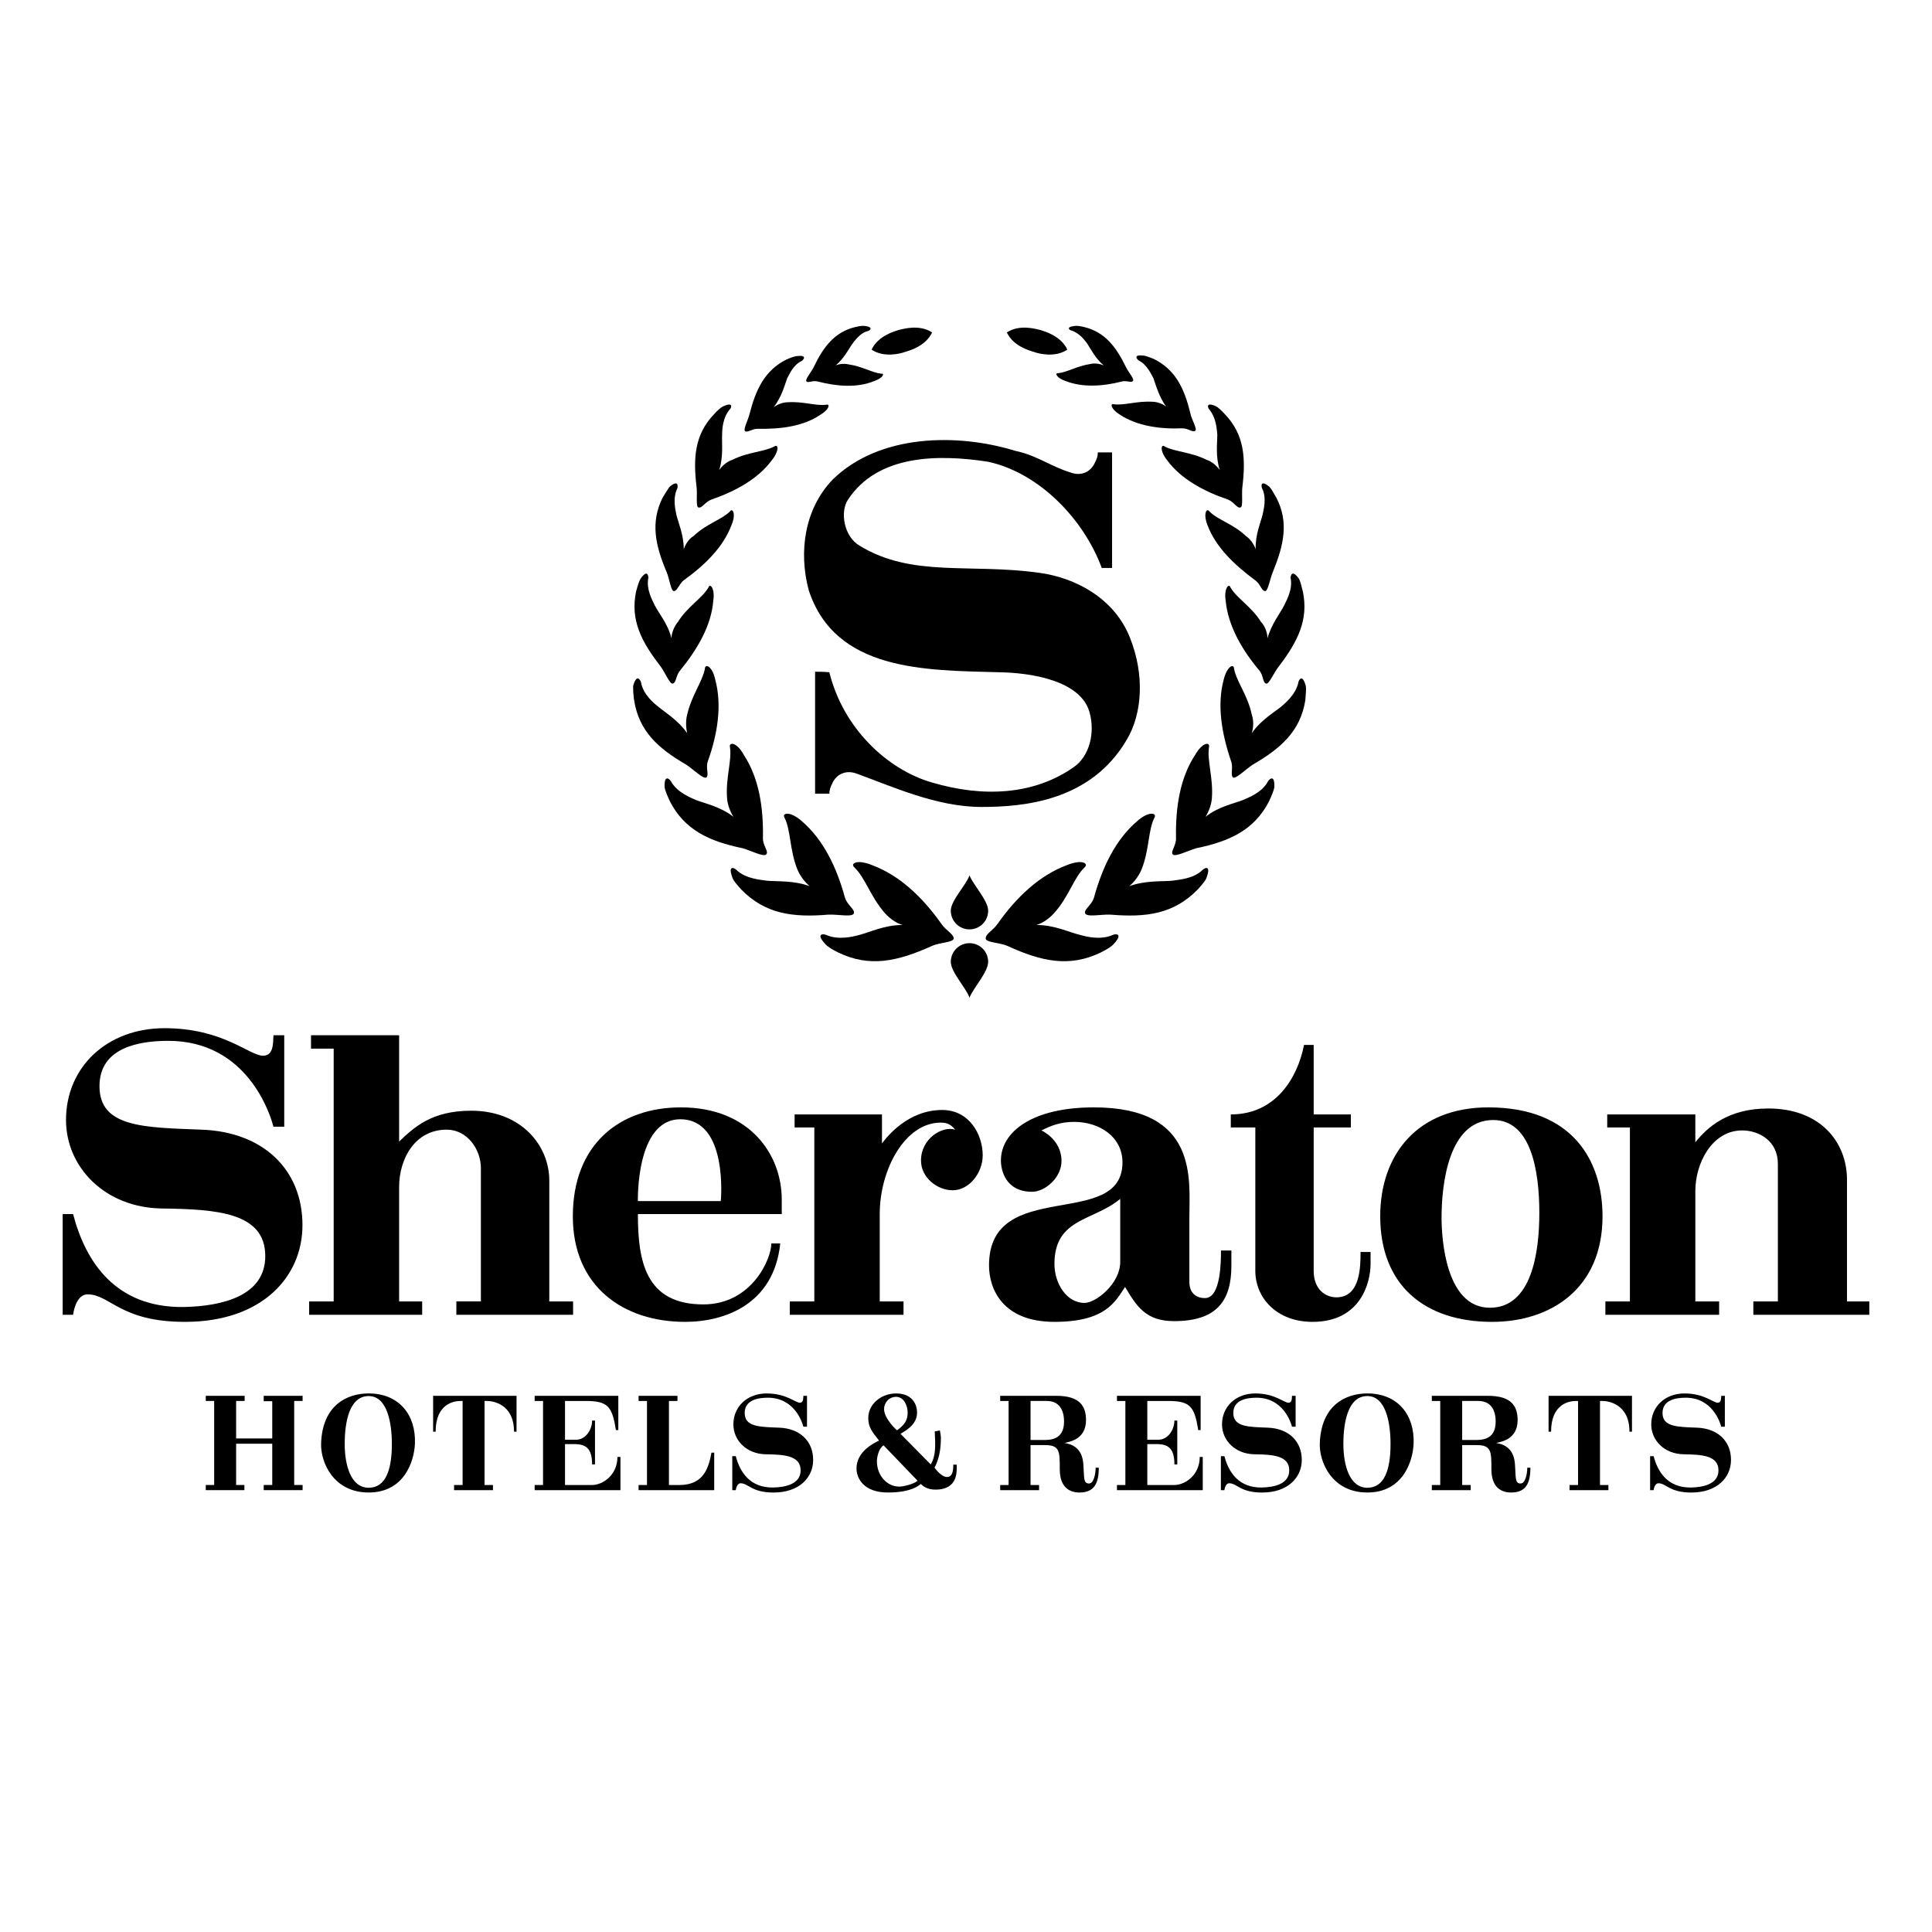 <?xml version="1.0" encoding="utf-8"?>
<!-- Generator: Adobe Illustrator 13.0.0, SVG Export Plug-In . SVG Version: 6.00 Build 14948)  -->
<!DOCTYPE svg PUBLIC "-//W3C//DTD SVG 1.0//EN" "http://www.w3.org/TR/2001/REC-SVG-20010904/DTD/svg10.dtd">
<svg version="1.0" id="Layer_1" xmlns="http://www.w3.org/2000/svg" xmlns:xlink="http://www.w3.org/1999/xlink" x="0px" y="0px"
	 width="192.756px" height="192.756px" viewBox="0 0 192.756 192.756" enable-background="new 0 0 192.756 192.756"
	 xml:space="preserve">
<g>
	<polygon fill-rule="evenodd" clip-rule="evenodd" fill="#FFFFFF" points="0,0 192.756,0 192.756,192.756 0,192.756 0,0 	"/>
	<polygon fill-rule="evenodd" clip-rule="evenodd" points="30.19,148.672 30.19,148.158 29.352,148.158 29.352,139.773 
		30.19,139.773 30.19,139.262 26.311,139.262 26.311,139.799 27.162,139.799 27.162,143.516 23.558,143.516 23.558,139.773 
		24.409,139.773 24.409,139.262 20.53,139.262 20.53,139.773 21.368,139.773 21.368,148.158 20.53,148.158 20.53,148.672 
		24.384,148.672 24.384,148.158 23.558,148.158 23.558,144.041 27.162,144.041 27.162,148.158 26.311,148.158 26.311,148.672 
		30.19,148.672 30.19,148.672 	"/>
	<path fill-rule="evenodd" clip-rule="evenodd" d="M41.398,144.041c0.112-2.902-1.602-5.018-4.618-5.018
		c-2.14,0-4.605,1.15-4.743,4.969c-0.075,1.852,1.202,4.916,4.743,4.916C40.359,148.908,41.323,145.756,41.398,144.041
		L41.398,144.041L41.398,144.041L41.398,144.041z M39.096,144.066c0,2.629-0.638,4.367-2.315,4.367c-1.777,0-2.39-2.252-2.39-4.367
		c0-2.189,0.463-4.781,2.39-4.781C38.645,139.285,39.096,141.988,39.096,144.066L39.096,144.066L39.096,144.066z"/>
	<path fill-rule="evenodd" clip-rule="evenodd" d="M51.535,142.84v-3.578h-8.322v3.578h0.25c0-2.803,1.84-3.066,2.478-3.066h0.213
		v8.385h-0.851v0.514h3.879v-0.514h-0.838v-8.385h0.25c0.525,0,2.69,0.264,2.69,3.066H51.535L51.535,142.84L51.535,142.84z"/>
	<path fill-rule="evenodd" clip-rule="evenodd" d="M61.902,148.672v-3.316h-0.301c0,1.838-1.489,2.803-2.527,2.803h-2.703v-4.078
		h1.114c0.963,0.049,1.589,0.424,1.589,2.025h0.288v-4.379h-0.288c0,0.926-0.651,1.914-1.589,1.914h-1.114v-3.867h2.077
		c2.203,0,2.628,0.551,3.003,2.904h0.237v-3.416h-8.346v0.512h0.838v8.385c-0.3,0-0.513,0-0.838,0v0.514H61.902L61.902,148.672
		L61.902,148.672z"/>
	<path fill-rule="evenodd" clip-rule="evenodd" d="M71.257,148.672v-3.742h-0.275c-0.263,1.439-0.739,3.229-3.178,3.229
		c-0.375,0-0.688,0-1.064,0v-8.385h0.851v-0.512h-3.879v0.512h0.838v8.385h-0.838v0.514H71.257L71.257,148.672L71.257,148.672z"/>
	<path fill-rule="evenodd" clip-rule="evenodd" d="M81.129,145.656c0-1.879-1.326-3.143-3.391-3.217
		c-1.952-0.076-3.441-0.076-3.441-1.465c0-1.289,1.301-1.525,2.314-1.525c2.653,0,3.429,2.451,3.542,2.891h0.362v-3.078h-0.362
		c-0.013,0.287,0,0.688-0.351,0.688c-0.463,0-1.339-0.926-3.316-0.926c-1.927,0-3.316,1.301-3.316,3.092
		c0,1.588,1.314,2.951,3.229,2.977c1.827,0.025,3.479,0.125,3.479,1.604c0,1.338-1.439,1.688-2.753,1.713
		c-2.277,0.025-3.291-1.502-3.716-3.129h-0.35v3.393h0.35c0,0,0.075-0.689,0.488-0.689c0.763,0,1.089,0.926,3.279,0.926
		C79.766,148.908,81.129,147.395,81.129,145.656L81.129,145.656L81.129,145.656z"/>
	<path fill-rule="evenodd" clip-rule="evenodd" d="M95.449,146.131h-0.338c0,0.451-0.025,1.227-0.626,1.227
		c-0.613,0-1.25-0.938-1.25-0.938c0.162-0.289,0.638-1.203,0.638-2.904c0-0.275-0.05-0.537-0.1-0.801l-0.513,0.1
		c0.062,1.34,0.137,2.402-0.401,3.291l-3.016-3.053c0.451-0.287,1.652-0.877,1.652-2.115c0-0.85-0.5-1.914-2.09-1.914
		c-1.464,0-2.778,1.039-2.778,2.453c0,0.912,0.375,1.363,1.077,2.252c-0.513,0.238-2.252,1.088-2.252,2.777
		c0,0.99,0.726,2.402,3.128,2.402s3.153-0.75,3.291-0.85c0.212,0.188,0.588,0.562,1.476,0.562c1.815,0,2.027-1.238,2.078-1.664
		C95.474,146.619,95.449,146.131,95.449,146.131L95.449,146.131L95.449,146.131L95.449,146.131z M90.556,140.938
		c0,0.65-0.213,1.178-1.064,1.764c0,0-1.289-1.137-1.289-2.127c0-0.588,0.462-1.213,1.201-1.213
		C90.131,139.361,90.556,140.162,90.556,140.938L90.556,140.938L90.556,140.938L90.556,140.938z M91.545,147.732
		c-0.376,0.35-1.464,0.588-1.814,0.588c-1.277,0-2.24-1.15-2.24-2.514c0-0.502,0.213-1.34,0.663-1.604L91.545,147.732
		L91.545,147.732L91.545,147.732z"/>
	<path fill-rule="evenodd" clip-rule="evenodd" d="M109.626,146.432h-0.313c0,0.613-0.188,1.576-0.663,1.576
		c-0.588,0-0.463-0.588-0.562-1.902c-0.113-1.764-1.289-2.039-1.878-2.139c0.401-0.113,2.141-0.301,2.141-2.277
		c0-1.34-0.563-2.428-2.941-2.428H99.79v0.512h0.838v8.385H99.79v0.514h3.879v-0.514h-0.851v-3.98h1.464
		c1.452,0,1.452,0.639,1.452,2.404c0,1.852,1.013,2.326,1.977,2.326C109.2,148.908,109.626,147.945,109.626,146.432L109.626,146.432
		L109.626,146.432L109.626,146.432z M106.159,141.826c0,1.127-0.514,1.84-1.877,1.84h-1.464v-3.893h1.602
		C105.696,139.773,106.159,140.699,106.159,141.826L106.159,141.826L106.159,141.826z"/>
	<path fill-rule="evenodd" clip-rule="evenodd" d="M119.999,148.672v-3.316h-0.301c0,1.838-1.488,2.803-2.527,2.803h-2.703v-4.078
		h1.113c0.964,0.049,1.59,0.424,1.59,2.025h0.287v-4.379h-0.287c0,0.926-0.651,1.914-1.59,1.914h-1.113v-3.867h2.077
		c2.203,0,2.628,0.551,3.003,2.904h0.238v-3.416h-8.347v0.512h0.839v8.385c-0.301,0-0.514,0-0.839,0v0.514H119.999L119.999,148.672
		L119.999,148.672z"/>
	<path fill-rule="evenodd" clip-rule="evenodd" d="M129.879,145.656c0-1.879-1.326-3.143-3.392-3.217
		c-1.952-0.076-3.44-0.076-3.44-1.465c0-1.289,1.301-1.525,2.314-1.525c2.652,0,3.429,2.451,3.541,2.891h0.363v-3.078h-0.363
		c-0.013,0.287,0,0.688-0.35,0.688c-0.464,0-1.34-0.926-3.316-0.926c-1.927,0-3.316,1.301-3.316,3.092
		c0,1.588,1.314,2.951,3.229,2.977c1.827,0.025,3.479,0.125,3.479,1.604c0,1.338-1.439,1.688-2.753,1.713
		c-2.278,0.025-3.292-1.502-3.717-3.129h-0.351v3.393h0.351c0,0,0.074-0.689,0.488-0.689c0.763,0,1.088,0.926,3.278,0.926
		C128.515,148.908,129.879,147.395,129.879,145.656L129.879,145.656L129.879,145.656z"/>
	<path fill-rule="evenodd" clip-rule="evenodd" d="M141.037,144.041c0.112-2.902-1.603-5.018-4.618-5.018
		c-2.14,0-4.604,1.15-4.742,4.969c-0.075,1.852,1.201,4.916,4.742,4.916C139.998,148.908,140.962,145.756,141.037,144.041
		L141.037,144.041L141.037,144.041L141.037,144.041z M138.734,144.066c0,2.629-0.638,4.367-2.315,4.367
		c-1.776,0-2.39-2.252-2.39-4.367c0-2.189,0.463-4.781,2.39-4.781C138.283,139.285,138.734,141.988,138.734,144.066L138.734,144.066
		L138.734,144.066z"/>
	<path fill-rule="evenodd" clip-rule="evenodd" d="M152.688,146.432h-0.312c0,0.613-0.188,1.576-0.663,1.576
		c-0.589,0-0.464-0.588-0.563-1.902c-0.113-1.764-1.289-2.039-1.877-2.139c0.4-0.113,2.14-0.301,2.14-2.277
		c0-1.34-0.562-2.428-2.94-2.428h-5.619v0.512h0.839v8.385h-0.839v0.514h3.88v-0.514h-0.852v-3.98h1.465
		c1.451,0,1.451,0.639,1.451,2.404c0,1.852,1.014,2.326,1.978,2.326C152.262,148.908,152.688,147.945,152.688,146.432
		L152.688,146.432L152.688,146.432L152.688,146.432z M149.222,141.826c0,1.127-0.514,1.84-1.877,1.84h-1.465v-3.893h1.602
		C148.758,139.773,149.222,140.699,149.222,141.826L149.222,141.826L149.222,141.826z"/>
	<path fill-rule="evenodd" clip-rule="evenodd" d="M162.823,142.84v-3.578h-8.322v3.578h0.251c0-2.803,1.84-3.066,2.478-3.066h0.213
		v8.385h-0.851v0.514h3.879v-0.514h-0.839v-8.385h0.251c0.525,0,2.689,0.264,2.689,3.066H162.823L162.823,142.84L162.823,142.84z"/>
	<path fill-rule="evenodd" clip-rule="evenodd" d="M172.702,145.656c0-1.879-1.326-3.143-3.391-3.217
		c-1.952-0.076-3.441-0.076-3.441-1.465c0-1.289,1.302-1.525,2.315-1.525c2.652,0,3.429,2.451,3.541,2.891h0.363v-3.078h-0.363
		c-0.013,0.287,0,0.688-0.351,0.688c-0.463,0-1.339-0.926-3.315-0.926c-1.928,0-3.316,1.301-3.316,3.092
		c0,1.588,1.313,2.951,3.229,2.977c1.827,0.025,3.479,0.125,3.479,1.604c0,1.338-1.439,1.688-2.753,1.713
		c-2.277,0.025-3.291-1.502-3.717-3.129h-0.35v3.393h0.35c0,0,0.075-0.689,0.488-0.689c0.764,0,1.089,0.926,3.278,0.926
		C171.339,148.908,172.702,147.395,172.702,145.656L172.702,145.656L172.702,145.656z"/>
	<path fill-rule="evenodd" clip-rule="evenodd" d="M90.053,92.284c-1.816,0-3.288,0.736-4.269,0.981
		c-0.54,0.147-2.109,0.588-3.385,0c-0.246-0.098-1.03-0.147-0.098,0.883c0.246,0.294,0.736,0.588,1.325,0.882
		c3.14,1.521,5.936,0.883,9.321-0.637c0.834-0.393,2.208-0.344,2.208-0.786c-0.049-0.441-0.736-0.736-1.227-1.423
		c-1.864-2.649-4.17-4.857-6.967-5.887c-1.472-0.589-2.159-0.147-1.717,0.245c1.08,1.031,1.619,2.944,3.042,4.563
		C88.728,91.598,89.365,92.088,90.053,92.284L90.053,92.284L90.053,92.284z"/>
	<path fill-rule="evenodd" clip-rule="evenodd" d="M94.86,90.862c0-1.03,1.571-2.6,1.865-3.533c0.344,0.933,1.864,2.502,1.864,3.533
		s-0.834,1.864-1.864,1.864S94.86,91.892,94.86,90.862L94.86,90.862L94.86,90.862z"/>
	<path fill-rule="evenodd" clip-rule="evenodd" d="M94.86,95.964c0,1.03,1.571,2.649,1.865,3.581
		c0.344-0.932,1.864-2.551,1.864-3.581c0-1.031-0.834-1.864-1.864-1.864S94.86,94.933,94.86,95.964L94.86,95.964L94.86,95.964z"/>
	<path fill-rule="evenodd" clip-rule="evenodd" d="M80.779,88.409c-1.667-0.589-3.238-0.442-4.268-0.54
		c-0.54-0.098-2.06-0.147-3.041-1.079c-0.196-0.196-0.883-0.54-0.393,0.785c0.098,0.294,0.441,0.687,0.883,1.177
		c2.404,2.453,5.151,2.796,8.684,2.502c0.932-0.049,2.453,0.294,2.551-0.147c0.098-0.393-0.638-0.785-0.884-1.521
		c-0.834-3.042-2.159-5.838-4.366-7.703c-1.128-0.981-1.962-0.785-1.668-0.294c0.638,1.276,0.49,3.189,1.276,5.151
		C79.798,87.329,80.24,87.967,80.779,88.409L80.779,88.409L80.779,88.409z"/>
	<path fill-rule="evenodd" clip-rule="evenodd" d="M73.175,81.491c-1.325-1.031-2.845-1.325-3.729-1.668
		c-0.54-0.245-1.864-0.736-2.502-1.864c-0.147-0.245-0.687-0.736-0.638,0.589c0.049,0.294,0.246,0.785,0.54,1.422
		c1.472,2.846,3.925,3.974,7.262,4.661c0.834,0.245,2.159,0.932,2.354,0.589c0.246-0.294-0.392-0.883-0.343-1.668
		c0.049-2.993-0.393-5.937-1.914-8.243c-0.687-1.276-1.521-1.324-1.374-0.736c0.197,1.325-0.441,3.042-0.294,5.054
		C72.586,80.264,72.832,80.951,73.175,81.491L73.175,81.491L73.175,81.491z"/>
	<path fill-rule="evenodd" clip-rule="evenodd" d="M68.563,73.15c-0.932-1.325-2.208-2.061-2.894-2.65
		c-0.442-0.343-1.521-1.226-1.717-2.453c-0.098-0.245-0.441-0.833-0.785,0.394c0,0.294,0,0.785,0.098,1.422
		c0.49,3.091,2.404,4.809,5.2,6.428c0.736,0.49,1.717,1.472,2.012,1.275c0.294-0.246-0.098-0.932,0.147-1.619
		c0.98-2.747,1.422-5.593,0.736-8.144c-0.294-1.374-1.03-1.619-1.03-1.08c-0.246,1.276-1.325,2.65-1.767,4.562
		C68.416,71.826,68.416,72.562,68.563,73.15L68.563,73.15L68.563,73.15z"/>
	<path fill-rule="evenodd" clip-rule="evenodd" d="M66.993,63.682c-0.344-1.423-1.275-2.502-1.668-3.287
		c-0.196-0.441-0.883-1.57-0.638-2.748c0-0.196-0.098-0.883-0.785,0.098c-0.147,0.246-0.294,0.736-0.442,1.276
		c-0.588,2.845,0.54,5.004,2.405,7.408c0.49,0.638,0.98,1.913,1.275,1.766c0.343-0.098,0.294-0.834,0.735-1.325
		c1.717-2.109,3.091-4.464,3.288-6.917c0.196-1.276-0.344-1.815-0.491-1.325c-0.638,1.08-2.11,1.914-3.042,3.435
		C67.288,62.455,66.993,63.142,66.993,63.682L66.993,63.682L66.993,63.682z"/>
	<path fill-rule="evenodd" clip-rule="evenodd" d="M68.22,54.801c0-1.423-0.54-2.649-0.736-3.434
		c-0.097-0.49-0.393-1.668,0.099-2.649c0.049-0.245,0.098-0.883-0.785-0.147c-0.147,0.196-0.393,0.589-0.687,1.079
		c-1.227,2.453-0.736,4.759,0.392,7.408c0.294,0.687,0.442,1.963,0.737,1.913c0.343,0,0.49-0.687,0.98-1.079
		c2.11-1.521,3.925-3.288,4.759-5.496c0.491-1.128,0.098-1.766-0.147-1.373c-0.834,0.834-2.355,1.226-3.63,2.453
		C68.76,53.722,68.367,54.311,68.22,54.801L68.22,54.801L68.22,54.801z"/>
	<path fill-rule="evenodd" clip-rule="evenodd" d="M71.752,46.903c0.442-1.374,0.246-2.699,0.294-3.533
		c0-0.491,0.049-1.717,0.785-2.552c0.147-0.146,0.343-0.736-0.638-0.294c-0.246,0.098-0.589,0.393-0.981,0.834
		c-1.914,2.011-2.061,4.366-1.717,7.212c0.098,0.785-0.098,2.011,0.196,2.06c0.344,0.099,0.638-0.54,1.276-0.784
		c2.404-0.834,4.661-2.061,6.035-3.925c0.785-0.981,0.637-1.668,0.245-1.374c-1.03,0.54-2.6,0.54-4.17,1.325
		C72.586,46.02,72.046,46.461,71.752,46.903L71.752,46.903L71.752,46.903z"/>
	<path fill-rule="evenodd" clip-rule="evenodd" d="M77.198,40.623c0.786-1.03,1.08-2.159,1.325-2.846
		c0.197-0.343,0.589-1.374,1.472-1.766c0.197-0.147,0.54-0.589-0.441-0.491c-0.197,0-0.638,0.147-1.08,0.343
		c-2.158,1.08-3.042,2.943-3.68,5.396c-0.147,0.638-0.687,1.619-0.442,1.767c0.246,0.147,0.687-0.246,1.227-0.246
		c2.306,0.049,4.563-0.246,6.231-1.374c0.932-0.54,1.03-1.128,0.637-1.03c-1.03,0.147-2.306-0.344-3.827-0.245
		C78.13,40.132,77.59,40.329,77.198,40.623L77.198,40.623L77.198,40.623z"/>
	<path fill-rule="evenodd" clip-rule="evenodd" d="M83.38,36.453c0.834-0.687,1.275-1.619,1.668-2.159
		c0.196-0.245,0.736-1.08,1.57-1.275c0.196-0.049,0.539-0.393-0.294-0.491c-0.197-0.049-0.54,0-0.981,0.098
		c-2.061,0.491-3.189,1.962-4.17,4.023c-0.245,0.49-0.932,1.275-0.687,1.422c0.147,0.147,0.638-0.147,1.128,0
		c1.914,0.491,3.925,0.638,5.593-0.048c0.883-0.294,1.08-0.786,0.737-0.736c-0.933-0.098-1.914-0.736-3.288-0.932
		C84.263,36.256,83.723,36.305,83.38,36.453L83.38,36.453L83.38,36.453z"/>
	<path fill-rule="evenodd" clip-rule="evenodd" d="M92.996,33.165c-0.638,1.374-2.257,1.816-2.748,1.962
		c-0.393,0.147-2.061,0.589-3.288-0.245c0.638-1.374,2.257-1.815,2.699-1.962C90.101,32.822,91.72,32.331,92.996,33.165
		L92.996,33.165L92.996,33.165z"/>
	<path fill-rule="evenodd" clip-rule="evenodd" d="M106.831,47.148c1.079,0.393,2.012-0.098,2.404-0.981
		c0.196-0.392,0.294-0.638,0.294-1.03h1.423v11.529h-1.03c-1.767-4.808-6.182-9.469-11.333-10.597
		c-5.103-0.785-11.039-0.688-13.982,3.778c-0.834,1.226-0.393,3.729,1.177,4.611c5.25,3.189,10.99,1.717,17.957,2.698
		c3.532,0.491,7.409,2.502,8.979,6.428c1.521,3.777,1.227,7.653-0.295,10.205c-3.581,6.133-10.254,6.721-14.522,6.721
		c-4.464,0-8.929-2.06-12.461-3.335c-1.079-0.393-2.012,0.098-2.404,0.98c-0.196,0.393-0.295,0.688-0.295,1.031h-1.422
		c0-3.68,0-7.85,0-12.167c0.393,0,0.833,0,1.422,0.049c1.374,5.593,5.79,9.714,10.205,10.99c5.103,1.521,10.205,1.275,14.179-1.521
		c1.57-1.079,2.159-3.434,1.57-5.494c-0.883-3.091-5.643-3.925-9.076-3.974c-7.36-0.197-16.288-0.098-18.938-8.193
		c-1.03-3.876-0.393-8.144,2.403-11.039c4.612-4.513,12.364-4.661,18.251-2.845C103.446,45.431,104.869,46.559,106.831,47.148
		L106.831,47.148L106.831,47.148z"/>
	<path fill-rule="evenodd" clip-rule="evenodd" d="M103.396,92.284c1.815,0,3.287,0.736,4.317,0.981c0.54,0.147,2.061,0.588,3.337,0
		c0.245-0.098,1.029-0.147,0.099,0.883c-0.246,0.294-0.736,0.588-1.326,0.882c-3.14,1.521-5.936,0.883-9.271-0.637
		c-0.884-0.393-2.258-0.344-2.208-0.786c0-0.441,0.687-0.736,1.177-1.423c1.865-2.649,4.171-4.857,6.968-5.887
		c1.472-0.589,2.158-0.147,1.717,0.245c-1.08,1.031-1.57,2.944-3.042,4.563C104.722,91.598,104.084,92.088,103.396,92.284
		L103.396,92.284L103.396,92.284z"/>
	<path fill-rule="evenodd" clip-rule="evenodd" d="M112.67,88.409c1.668-0.589,3.237-0.442,4.268-0.54
		c0.54-0.098,2.11-0.147,3.042-1.079c0.196-0.196,0.884-0.54,0.393,0.785c-0.099,0.294-0.441,0.687-0.884,1.177
		c-2.403,2.453-5.15,2.796-8.684,2.502c-0.932-0.049-2.403,0.294-2.551-0.147c-0.099-0.393,0.639-0.785,0.883-1.521
		c0.834-3.042,2.159-5.838,4.367-7.703c1.128-0.981,1.962-0.785,1.668-0.294c-0.638,1.276-0.491,3.189-1.276,5.151
		C113.651,87.329,113.209,87.967,112.67,88.409L112.67,88.409L112.67,88.409z"/>
	<path fill-rule="evenodd" clip-rule="evenodd" d="M120.273,81.491c1.324-1.031,2.847-1.325,3.729-1.668
		c0.539-0.245,1.913-0.736,2.502-1.864c0.147-0.245,0.687-0.736,0.638,0.589c-0.049,0.294-0.245,0.785-0.54,1.422
		c-1.472,2.846-3.925,3.974-7.261,4.661c-0.834,0.245-2.158,0.932-2.355,0.589c-0.195-0.294,0.394-0.883,0.344-1.668
		c-0.049-2.993,0.393-5.937,1.914-8.243c0.735-1.276,1.521-1.324,1.373-0.736c-0.196,1.325,0.441,3.042,0.294,5.054
		C120.863,80.264,120.617,80.951,120.273,81.491L120.273,81.491L120.273,81.491z"/>
	<path fill-rule="evenodd" clip-rule="evenodd" d="M124.886,73.15c0.933-1.325,2.208-2.061,2.943-2.65
		c0.393-0.343,1.473-1.226,1.718-2.453c0.049-0.245,0.393-0.833,0.735,0.394c0.05,0.294,0,0.785-0.049,1.422
		c-0.49,3.091-2.453,4.809-5.249,6.428c-0.736,0.49-1.718,1.472-1.963,1.275c-0.294-0.246,0.049-0.932-0.196-1.619
		c-0.933-2.747-1.423-5.593-0.736-8.144c0.344-1.374,1.031-1.619,1.031-1.08c0.245,1.276,1.373,2.65,1.766,4.562
		C125.082,71.826,125.082,72.562,124.886,73.15L124.886,73.15L124.886,73.15z"/>
	<path fill-rule="evenodd" clip-rule="evenodd" d="M126.456,63.682c0.393-1.423,1.274-2.502,1.668-3.287
		c0.196-0.441,0.883-1.57,0.638-2.748c0-0.196,0.147-0.883,0.834,0.098c0.147,0.246,0.245,0.736,0.393,1.276
		c0.588,2.845-0.54,5.004-2.355,7.408c-0.539,0.638-1.03,1.913-1.324,1.766c-0.344-0.098-0.246-0.834-0.688-1.325
		c-1.766-2.109-3.09-4.464-3.336-6.917c-0.196-1.276,0.344-1.815,0.49-1.325c0.639,1.08,2.11,1.914,3.043,3.435
		C126.21,62.455,126.456,63.142,126.456,63.682L126.456,63.682L126.456,63.682z"/>
	<path fill-rule="evenodd" clip-rule="evenodd" d="M125.278,54.801c-0.049-1.423,0.491-2.649,0.687-3.434
		c0.098-0.49,0.441-1.668-0.049-2.649c-0.098-0.245-0.146-0.883,0.736-0.147c0.196,0.196,0.393,0.589,0.687,1.079
		c1.275,2.453,0.736,4.759-0.343,7.408c-0.295,0.687-0.491,1.963-0.786,1.913c-0.343,0-0.44-0.687-0.98-1.079
		c-2.061-1.521-3.925-3.288-4.76-5.496c-0.44-1.128-0.098-1.766,0.197-1.373c0.785,0.834,2.354,1.226,3.63,2.453
		C124.689,53.722,125.131,54.311,125.278,54.801L125.278,54.801L125.278,54.801z"/>
	<path fill-rule="evenodd" clip-rule="evenodd" d="M121.697,46.903c-0.442-1.374-0.245-2.699-0.245-3.533
		c-0.05-0.491-0.099-1.717-0.835-2.552c-0.099-0.146-0.344-0.736,0.688-0.294c0.195,0.098,0.539,0.393,0.932,0.834
		c1.913,2.011,2.061,4.366,1.717,7.212c-0.098,0.785,0.099,2.011-0.196,2.06c-0.343,0.099-0.637-0.54-1.226-0.784
		c-2.453-0.834-4.71-2.061-6.084-3.925c-0.785-0.981-0.589-1.668-0.246-1.374c1.031,0.54,2.601,0.54,4.171,1.325
		C120.863,46.02,121.402,46.461,121.697,46.903L121.697,46.903L121.697,46.903z"/>
	<path fill-rule="evenodd" clip-rule="evenodd" d="M116.349,40.574c-0.735-1.03-1.03-2.159-1.275-2.845
		c-0.196-0.344-0.638-1.374-1.472-1.767c-0.196-0.147-0.54-0.588,0.441-0.49c0.196,0,0.589,0.147,1.08,0.343
		c2.158,1.08,3.041,2.944,3.63,5.397c0.147,0.687,0.735,1.619,0.491,1.766c-0.246,0.196-0.688-0.245-1.275-0.245
		c-2.257,0.098-4.515-0.246-6.183-1.325c-0.981-0.589-1.03-1.177-0.687-1.079c1.079,0.146,2.354-0.344,3.876-0.246
		C115.417,40.083,116.006,40.279,116.349,40.574L116.349,40.574L116.349,40.574z"/>
	<path fill-rule="evenodd" clip-rule="evenodd" d="M110.118,36.453c-0.834-0.687-1.275-1.619-1.669-2.208
		c-0.195-0.245-0.735-1.03-1.569-1.275c-0.196-0.049-0.539-0.344,0.295-0.442c0.196-0.049,0.589,0,0.98,0.098
		c2.062,0.491,3.189,1.962,4.171,3.975c0.245,0.539,0.932,1.275,0.687,1.423c-0.146,0.195-0.638-0.099-1.129,0.048
		c-1.913,0.491-3.924,0.588-5.543-0.048c-0.933-0.294-1.129-0.834-0.785-0.786c0.933-0.098,1.913-0.736,3.287-0.932
		C109.235,36.207,109.774,36.305,110.118,36.453L110.118,36.453L110.118,36.453z"/>
	<path fill-rule="evenodd" clip-rule="evenodd" d="M100.453,33.165c0.638,1.374,2.257,1.816,2.748,1.962
		c0.392,0.147,2.06,0.589,3.287-0.245c-0.639-1.374-2.258-1.815-2.699-1.962C103.348,32.822,101.729,32.331,100.453,33.165
		L100.453,33.165L100.453,33.165z"/>
	<path fill-rule="evenodd" clip-rule="evenodd" d="M30.177,122.24c0-5.564-3.932-9.311-10.051-9.533
		c-5.786-0.221-10.2-0.221-10.2-4.338c0-3.82,3.857-4.525,6.861-4.525c7.863,0,10.162,7.27,10.496,8.568h1.076v-9.125h-1.076
		c-0.037,0.854,0,2.041-1.039,2.041c-1.372,0-3.969-2.746-9.829-2.746c-5.711,0-9.828,3.857-9.828,9.162
		c0,4.711,3.894,8.752,9.569,8.826c5.415,0.076,10.311,0.371,10.311,4.748c0,3.969-4.265,5.006-8.16,5.082
		c-6.75,0.072-9.754-4.451-11.015-9.273H6.254v10.051h1.039c0,0,0.222-2.039,1.446-2.039c2.263,0,3.227,2.744,9.717,2.744
		C26.134,131.883,30.177,127.395,30.177,122.24L30.177,122.24L30.177,122.24z"/>
	<path fill-rule="evenodd" clip-rule="evenodd" d="M57.177,131.178v-1.334h-2.374v-12.055c0-3.561-2.856-6.973-7.788-6.973
		c-3.969,0-5.712,1.67-7.195,3.078v-10.607h-8.79v1.336h2.262v25.221h-2.448v1.334H42.12v-1.334H39.82V118.42
		c0-2.781,1.557-5.713,4.747-5.713c2.077,0,3.412,2.004,3.412,3.822v13.314h-2.448v1.334H57.177L57.177,131.178L57.177,131.178z"/>
	<path fill-rule="evenodd" clip-rule="evenodd" d="M77.996,121.127v-1.447c0-4.523-3.227-9.197-10.051-9.197
		c-6.194,0-10.793,3.746-10.793,10.867c0,7.047,5.082,10.533,11.201,10.533c3.931,0,8.864-1.742,9.494-7.826h-0.89
		c0,1.559-1.965,6.084-6.787,6.084c-5.786,0-6.527-4.34-6.527-9.014H77.996L77.996,121.127L77.996,121.127L77.996,121.127z
		 M71.914,119.83h-8.271c0,0-0.223-8.16,4.228-8.16C72.692,111.67,71.914,119.83,71.914,119.83L71.914,119.83L71.914,119.83z"/>
	<path fill-rule="evenodd" clip-rule="evenodd" d="M98.045,115.268c0-2.078-1.335-4.525-4.043-4.525
		c-3.375,0-5.452,2.596-6.008,3.338v-2.893h-8.716v1.299h1.966v17.357h-2.448v1.334h11.349v-1.334h-2.374v-8.717
		c0-4.451,2.522-9.123,6.083-9.123c0.705,0,1.038,0.223,1.446,0.703c-1.298-0.406-3.412,0.891-3.412,3.078
		c0,1.744,1.669,2.969,3.153,2.969C96.709,118.754,98.045,117.01,98.045,115.268L98.045,115.268L98.045,115.268z"/>
	<path fill-rule="evenodd" clip-rule="evenodd" d="M122.856,126.283v-1.521h-1.039c0,1.039,0,4.748-1.595,4.748
		c-1.001,0-1.558-0.631-1.558-1.596v-6.49c0-3.709,0.928-10.941-9.531-10.941c-6.157,0-9.272,2.447-9.272,5.303
		c0,0.891,0.408,3.117,3.115,3.117c1.262,0,2.93-1.373,2.93-3.078c0-2.152-2.002-3.041-2.002-3.041
		c0.964-0.482,1.891-0.854,3.264-0.854c2.521,0,4.821,1.484,4.821,4.043c0,6.824-13.314,1.408-13.314,10.273
		c0,2.336,1.335,5.637,6.527,5.637c5.118,0,6.082-2.039,7.047-3.486c1.187,2.004,2.114,3.412,4.896,3.412
		C121.336,131.809,122.856,129.844,122.856,126.283L122.856,126.283L122.856,126.283L122.856,126.283z M111.767,125.875
		c0,2.225-2.447,4.117-3.561,4.117c-1.817,0-3.004-1.967-3.004-3.895c0-4.6,3.932-4.266,6.564-6.49V125.875L111.767,125.875
		L111.767,125.875z"/>
	<path fill-rule="evenodd" clip-rule="evenodd" d="M136.742,126.098v-1.188h-1.001c0,1.445,0,4.525-2.411,4.525
		c-1.075,0-2.263-0.779-2.263-2.633v-14.316h3.71v-1.299h-3.71v-6.936h-0.964c-0.63,3.227-2.781,6.936-7.307,6.936v1.299h2.448
		v14.316c0,2.633,2.077,5.08,5.712,5.08C135.741,131.883,136.742,127.988,136.742,126.098L136.742,126.098L136.742,126.098z"/>
	<path fill-rule="evenodd" clip-rule="evenodd" d="M159.884,121.35c0-5.564-3.004-10.867-11.386-10.867
		c-7.121,0-10.793,4.748-10.793,10.867c0,6.824,4.376,10.533,11.164,10.533C154.691,131.883,159.884,128.582,159.884,121.35
		L159.884,121.35L159.884,121.35L159.884,121.35z M153.579,121.016c0,3.895-0.742,9.457-4.933,9.457
		c-4.414,0-4.821-6.898-4.821-8.975c0-3.375,0.704-9.754,5.155-9.754C152.763,111.744,153.579,116.824,153.579,121.016
		L153.579,121.016L153.579,121.016z"/>
	<path fill-rule="evenodd" clip-rule="evenodd" d="M186.502,131.178v-1.334h-2.226v-12.129c0-3.746-2.634-7.121-7.862-7.121
		c-4.043,0-6.083,1.893-7.271,3.375v-2.781h-8.79v1.299h2.263v17.357h-2.447v1.334h11.349v-1.334h-2.374v-11.016
		c0-2.781,1.669-6.045,4.674-6.045c1.669,0,3.561,1.037,3.561,3.336v13.725h-2.448v1.334H186.502L186.502,131.178L186.502,131.178z"
		/>
</g>
</svg>
